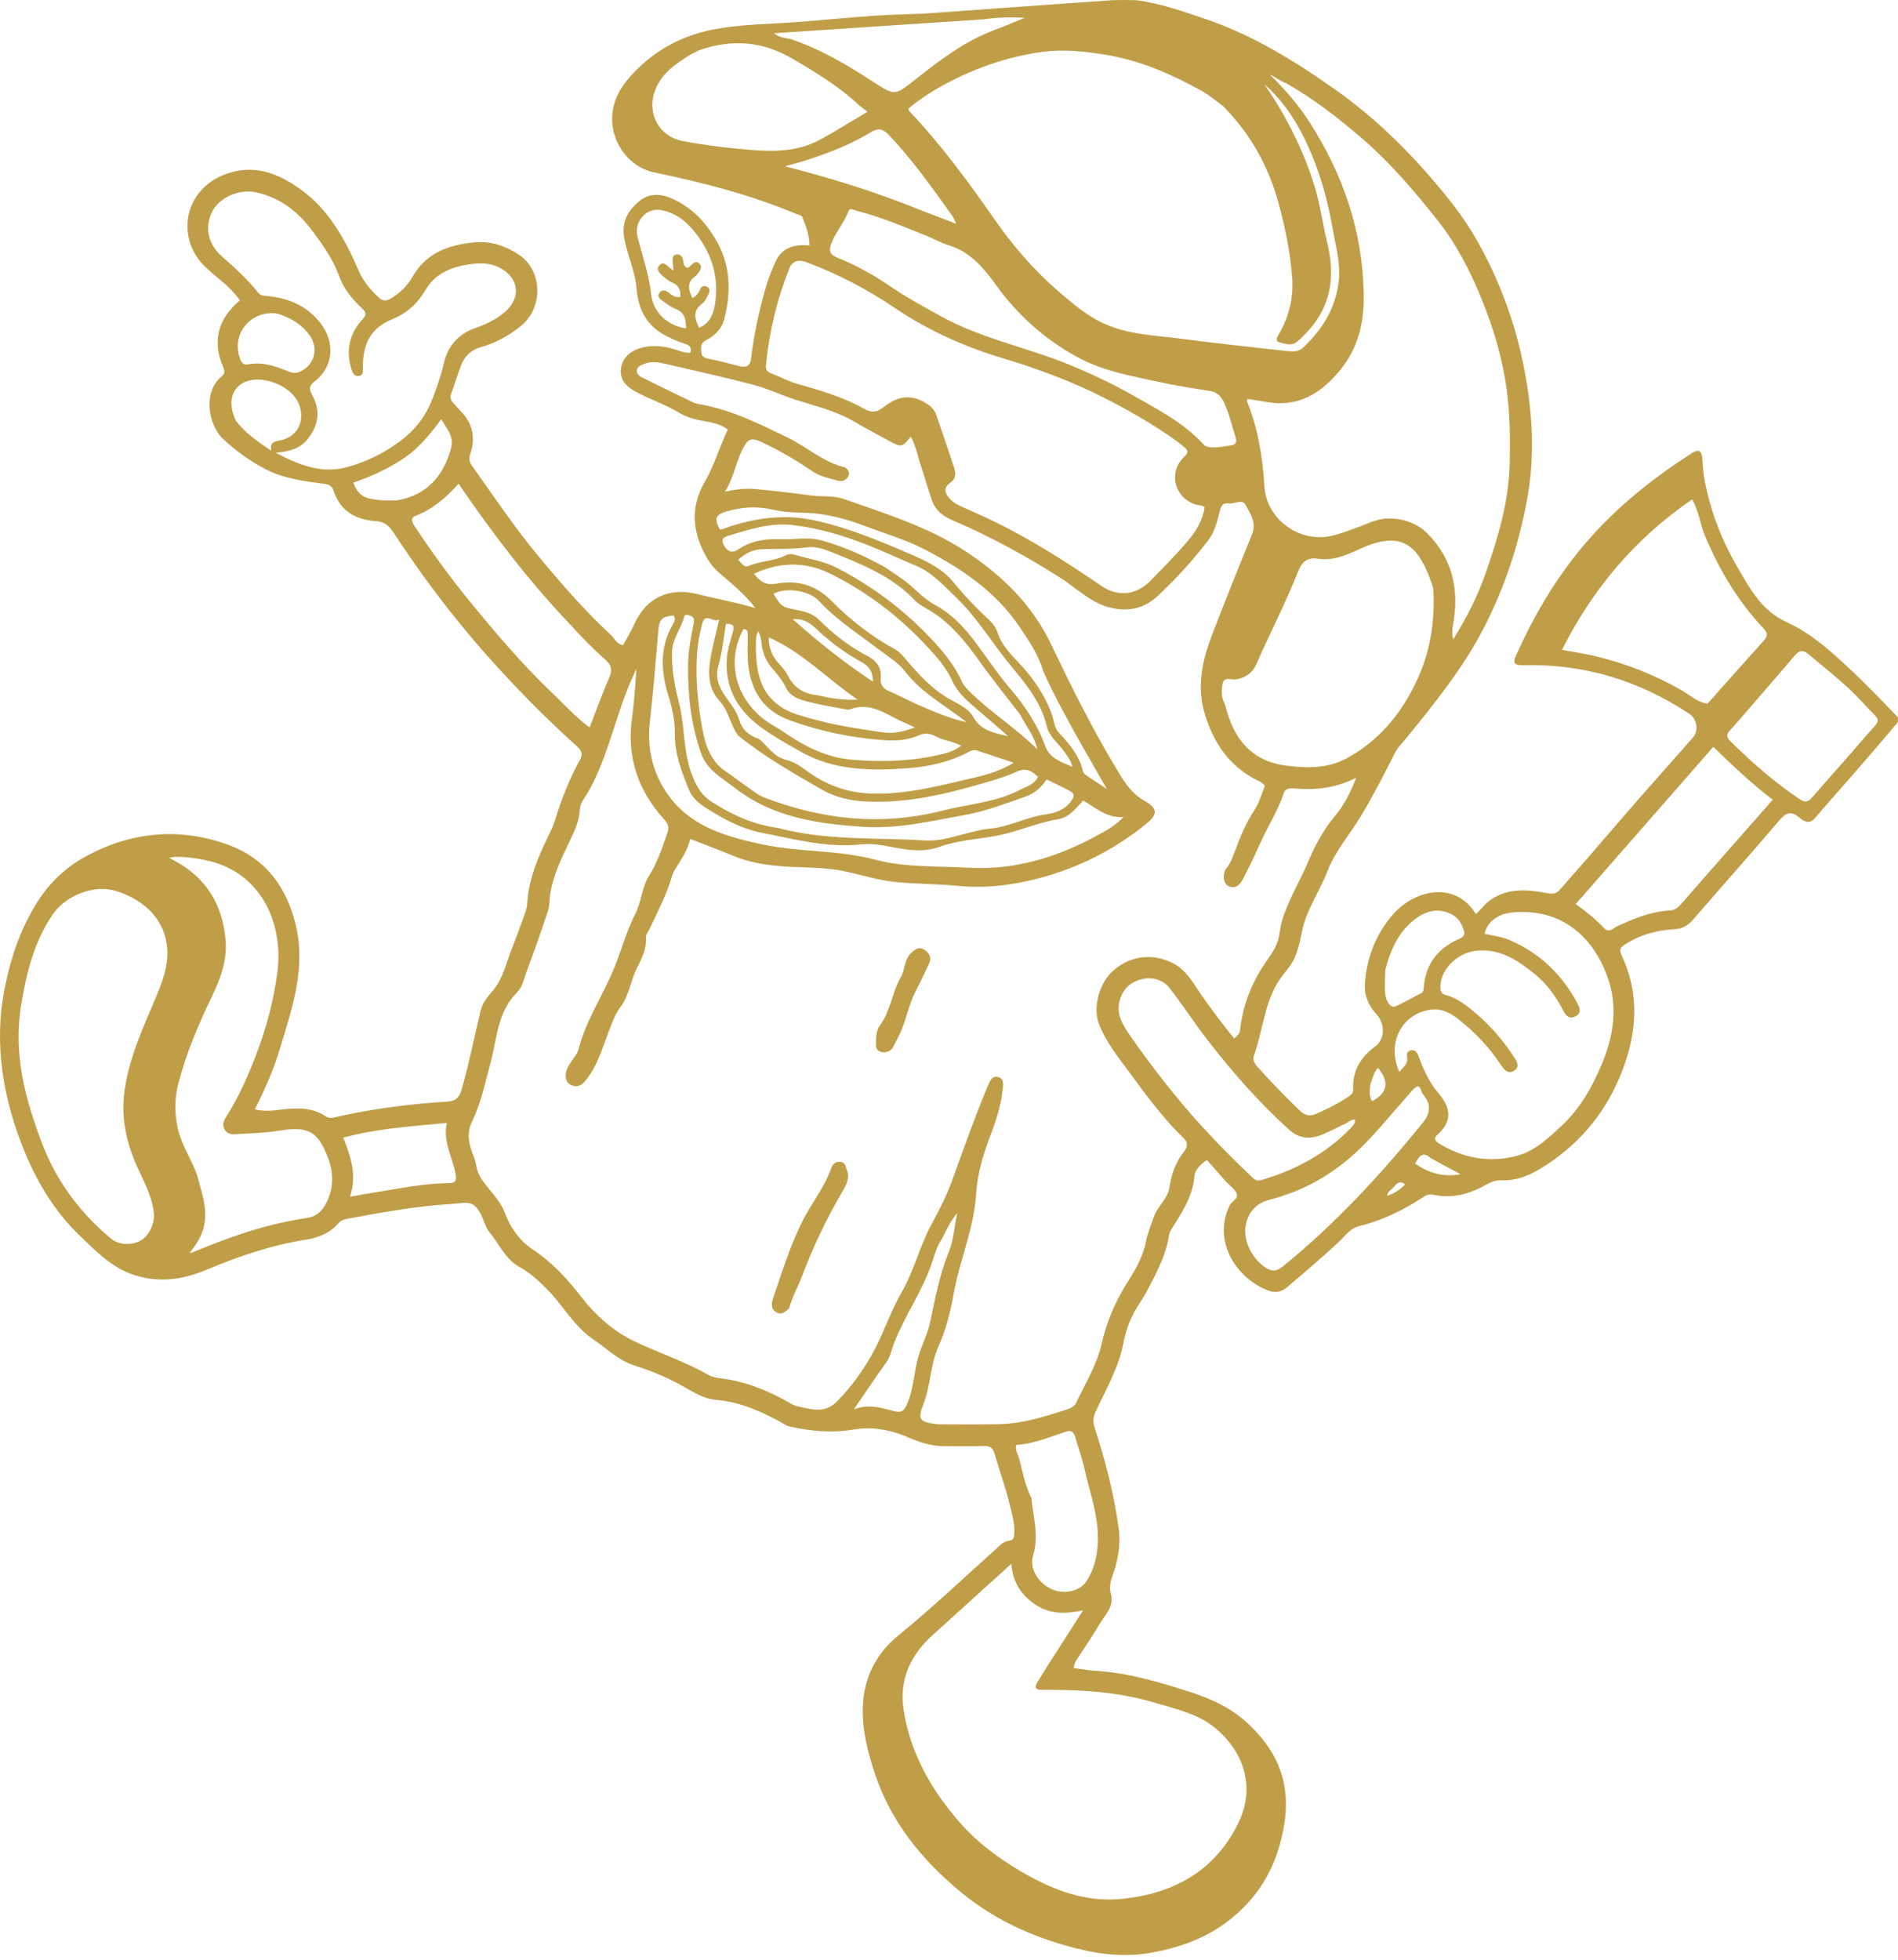 <svg width="217" height="224" viewBox="0 0 217 224" fill="none" xmlns="http://www.w3.org/2000/svg">
<g id="Layer_1">
<path id="Vector" d="M217 82.533C215.065 84.839 213.131 87.067 211.194 89.288C209.976 90.687 208.727 92.06 207.537 93.483C206.885 94.263 206.251 93.892 205.739 93.459C204.797 92.663 204.207 92.862 203.438 93.765C200.205 97.562 196.883 101.289 193.619 105.06C193.018 105.753 192.414 106.162 191.417 106.214C189.403 106.321 187.478 106.852 185.745 107.98C185.193 108.341 185.131 108.612 185.407 109.205C187.589 113.874 187.12 118.508 185.175 123.127C183.291 127.602 180.248 131.069 176.111 133.583C174.762 134.403 173.302 134.982 171.675 134.914C170.987 134.886 170.421 135.126 169.828 135.459C168.005 136.479 166.059 137.011 163.954 136.58C163.527 136.492 163.17 136.534 162.812 136.77C160.516 138.287 158.08 139.494 155.387 140.148C154.362 140.397 153.793 141.271 153.091 141.931C151.181 143.73 149.174 145.411 147.18 147.112C146.517 147.678 145.844 147.805 145.062 147.527C141.548 146.281 138.5 141.982 140.608 137.756C140.855 137.26 141.782 136.967 141.28 136.213C140.965 135.738 140.459 135.393 140.071 134.96C139.372 134.178 138.695 133.373 137.992 132.593C137.091 133.187 136.616 133.819 136.563 134.438C136.368 136.753 135.139 138.576 133.971 140.447C133.838 140.661 133.698 140.899 133.663 141.142C133.365 143.271 132.392 145.134 131.426 147.014C131.108 147.63 130.786 148.234 130.394 148.804C129.412 150.229 128.768 151.795 128.446 153.493C127.911 156.315 126.461 158.774 125.274 161.336C124.982 161.966 124.93 162.506 125.155 163.197C126.378 166.952 127.364 170.776 127.9 174.693C128.15 176.518 127.835 178.317 127.21 180.051C126.958 180.748 126.803 181.445 127.007 182.182C127.41 183.638 126.345 184.567 125.718 185.63C124.903 187.007 123.996 188.329 123.124 189.671C122.945 189.947 122.789 190.229 122.772 190.668C123.635 190.775 124.483 190.928 125.337 190.981C129.04 191.208 132.539 192.275 136.044 193.388C138.511 194.172 140.79 195.237 142.687 197.012C146.959 201.01 147.936 205.426 146.212 211.21C145.147 214.784 143.07 217.613 140.137 219.781C137.586 221.666 134.618 222.68 131.487 223.222C128.049 223.819 124.741 223.235 121.455 222.269C117.209 221.019 113.281 219.097 109.882 216.293C105.481 212.659 101.934 208.388 100.056 202.814C99.182 200.219 98.54 197.681 98.652 194.966C98.786 191.702 100.221 188.968 102.679 186.963C106.548 183.806 110.161 180.379 113.87 177.054C114.323 176.647 114.718 176.158 115.415 176.099C115.947 176.053 115.945 175.591 115.964 175.18C116.019 174.035 115.677 172.938 115.415 171.858C114.941 169.923 114.251 168.043 113.697 166.128C113.511 165.483 113.16 165.273 112.514 165.289C111.017 165.324 109.521 165.297 108.022 165.304C106.574 165.308 105.249 164.913 103.919 164.327C101.903 163.442 99.763 163.022 97.543 163.402C95.094 163.822 92.677 163.575 90.278 163.059C89.934 162.985 89.623 162.753 89.305 162.578C86.968 161.282 84.556 160.235 81.835 160.003C80.507 159.891 79.348 159.168 78.215 158.523C76.403 157.491 74.497 156.702 72.519 156.07C70.7 155.489 69.382 154.138 67.85 153.108C65.624 151.613 64.393 149.235 62.57 147.383C61.593 146.391 60.594 145.479 59.356 144.793C57.77 143.914 57.086 142.189 55.975 140.865C55.723 140.565 55.539 140.187 55.404 139.817C54.33 136.873 53.55 137.5 51.502 137.625C47.499 137.872 43.555 138.591 39.618 139.326C39.246 139.396 38.926 139.549 38.676 139.835C37.716 140.934 36.455 141.459 35.054 141.68C31.076 142.307 27.301 143.586 23.603 145.143C20.798 146.323 17.902 146.697 14.975 145.606C12.624 144.729 10.898 142.952 9.147 141.269C6.354 138.582 4.345 135.332 2.87 131.773C0.342 125.665 -0.762 119.335 0.568 112.783C1.299 109.178 2.517 105.681 4.599 102.601C5.953 100.598 7.771 98.978 9.92 97.826C15.113 95.044 20.577 94.561 26.089 96.559C30.224 98.058 32.655 101.18 33.76 105.508C35.057 110.591 33.398 115.203 31.996 119.894C31.288 122.259 30.289 124.513 29.137 126.804C30.142 127.04 31.045 126.97 31.926 126.857C33.803 126.614 35.639 126.511 37.313 127.637C37.607 127.834 37.929 127.788 38.262 127.711C42.495 126.734 46.795 126.194 51.12 125.914C52.341 125.836 52.573 125.239 52.847 124.279C53.675 121.383 54.249 118.427 54.952 115.502C55.182 114.549 55.811 113.876 56.368 113.209C57.544 111.804 57.86 110.07 58.508 108.466C59.038 107.15 59.511 105.812 59.991 104.476C60.125 104.102 60.252 103.707 60.272 103.316C60.432 100.257 61.713 97.558 63.017 94.877C63.372 94.145 63.551 93.385 63.806 92.632C64.483 90.643 65.291 88.706 66.297 86.859C66.627 86.249 66.562 85.858 66.019 85.366C60.938 80.767 56.225 75.818 51.933 70.471C49.471 67.406 47.185 64.214 45.03 60.931C44.53 60.17 44.004 59.628 42.986 59.565C40.654 59.418 38.871 58.408 38.122 56.037C37.953 55.505 37.535 55.361 37.026 55.296C34.713 54.994 32.401 54.703 30.285 53.593C28.526 52.67 26.953 51.525 25.5 50.167C23.809 48.587 23.156 44.774 25.349 43.021C25.686 42.75 25.717 42.42 25.552 42.044C24.223 39.027 24.884 36.468 27.432 34.332C26.85 33.512 26.197 32.847 25.474 32.242C24.803 31.68 24.126 31.125 23.491 30.526C19.963 27.195 20.969 21.207 26.49 19.679C29.452 18.859 31.974 19.954 34.279 21.581C37.567 23.9 39.441 27.319 40.994 30.909C41.535 32.157 42.337 33.134 43.323 34.019C43.774 34.426 44.145 34.43 44.679 34.12C45.722 33.514 46.566 32.681 47.133 31.68C48.688 28.932 51.219 28.01 54.126 27.71C56.015 27.516 57.678 28.038 59.286 29.083C62.038 30.873 62.191 35.195 59.483 37.322C58.111 38.4 56.652 39.209 54.974 39.677C53.898 39.974 53.121 40.693 52.722 41.738C52.308 42.822 51.984 43.941 51.578 45.03C51.346 45.655 51.756 45.97 52.087 46.35C52.68 47.03 53.355 47.623 53.723 48.502C54.205 49.654 54.159 50.77 53.767 51.896C53.59 52.404 53.657 52.812 53.953 53.225C56.42 56.664 58.756 60.197 61.466 63.458C64.112 66.643 66.814 69.778 69.861 72.591C70.275 72.974 70.464 73.612 71.231 73.752C71.664 72.948 72.157 72.15 72.541 71.299C73.895 68.293 76.55 67.085 79.769 67.913C81.87 68.453 84.017 68.807 86.365 69.502C85.36 68.202 84.365 67.321 83.355 66.444C82.534 65.729 81.609 65.041 81.046 64.142C79.23 61.246 78.769 58.166 80.573 55.081C81.681 53.186 82.253 51.085 83.213 49.092C82.439 48.512 81.543 48.318 80.66 48.163C79.606 47.979 78.57 47.736 77.661 47.185C76.002 46.182 74.14 45.607 72.46 44.645C71.461 44.075 70.856 43.255 70.99 42.179C71.139 40.995 71.958 40.171 73.141 39.808C74.519 39.384 75.882 39.532 77.231 39.963C77.777 40.138 78.316 40.35 78.932 40.324C79.111 39.683 78.8 39.438 78.279 39.281C77.407 39.016 76.585 38.649 75.788 38.186C73.757 37.005 72.959 35.158 72.773 32.95C72.606 30.974 71.73 29.177 71.371 27.245C71.022 25.376 71.807 24.025 73.141 22.954C74.305 22.02 75.665 22.145 76.966 22.755C79.002 23.708 80.483 25.177 81.681 27.125C83.532 30.133 83.64 33.212 82.807 36.476C82.514 37.626 81.701 38.374 80.743 38.874C80.062 39.231 80.143 39.668 80.172 40.214C80.207 40.842 80.625 40.927 81.131 41.032C82.273 41.266 83.403 41.55 84.532 41.845C85.342 42.057 85.769 41.828 85.872 40.953C86.188 38.286 86.762 35.665 87.487 33.084C87.8 31.971 88.215 30.873 88.703 29.826C89.356 28.434 90.684 27.859 92.552 28.058C92.537 26.913 92.165 25.872 91.746 24.847C91.619 24.536 91.269 24.549 91.006 24.44C85.778 22.245 80.314 20.859 74.782 19.703C71.605 19.038 69.509 15.716 70.078 12.529C70.431 10.559 71.583 9.158 72.9 7.864C75.319 5.487 78.22 4.012 81.585 3.365C84.648 2.775 87.741 2.764 90.828 2.543C94.169 2.305 97.504 1.933 100.847 1.747C102.92 1.631 105.001 1.616 107.076 1.461C111.681 1.118 116.286 0.788 120.892 0.46C122.927 0.315 124.965 0.189 127.083 0.022C128.047 -0.008 128.93 -0.008 129.988 0.027C132.815 0.42 135.33 1.33 137.83 2.176C143.243 4.008 148.083 7.002 152.721 10.284C156.568 13.005 159.999 16.212 163.108 19.751C165.242 22.18 167.293 24.689 168.881 27.507C171.449 32.063 173.246 36.918 174.247 42.07C175.22 47.074 175.526 52.054 174.591 57.114C173.66 62.157 172.095 66.962 169.777 71.522C167.339 76.318 163.965 80.472 160.582 84.614C160.243 85.032 159.839 85.377 159.579 85.889C158.317 88.344 157.077 90.82 155.655 93.183C154.367 95.323 152.682 97.212 151.762 99.591C150.846 101.956 149.299 104.063 148.826 106.612C148.653 107.545 148.429 108.446 148.081 109.336C147.643 110.455 146.74 111.233 146.131 112.219C144.534 114.814 144.363 117.881 143.357 120.672C143.18 121.166 143.443 121.588 143.778 121.958C145.347 123.678 146.946 125.366 148.637 126.97C149.266 127.567 149.818 127.611 150.587 127.265C151.755 126.739 152.901 126.185 153.968 125.482C154.327 125.246 154.735 125.014 154.711 124.485C154.618 122.367 155.567 120.83 157.254 119.588C158.378 118.76 158.336 116.958 157.394 115.951C156.465 114.956 155.948 113.754 156.054 112.379C156.284 109.395 157.307 106.719 159.32 104.461C161.892 101.578 166.465 100.743 168.745 104.483C169.341 103.945 169.788 103.276 170.461 102.826C172.529 101.44 174.766 101.683 177.009 102.107C177.599 102.218 177.987 102.107 178.357 101.678C179.404 100.472 180.471 99.282 181.516 98.076C183.442 95.853 185.348 93.61 187.285 91.397C189.368 89.017 191.489 86.667 193.571 84.284C194.232 83.526 194.015 82.168 193.172 81.609C187.429 77.796 181.128 75.864 174.21 76.032C173.114 76.058 172.919 75.813 173.357 74.843C175.255 70.661 177.524 66.7 180.419 63.117C184.093 58.566 188.551 54.909 193.465 51.778C194.184 51.321 194.556 51.496 194.62 52.336C194.683 53.206 194.734 54.071 194.898 54.935C195.575 58.472 196.863 61.808 198.671 64.879C200.086 67.288 201.374 69.793 204.28 71.114C207.218 72.449 209.641 74.718 212 76.941C213.716 78.559 215.328 80.29 216.985 81.969V82.542M96.665 53.438C97.017 53.759 97.248 54.115 96.904 54.574C96.603 54.974 96.17 55.066 95.725 54.926C94.824 54.644 93.863 54.517 93.056 53.975C91.128 52.679 89.143 51.483 87.027 50.51C86.346 50.196 85.732 49.977 85.231 50.766C84.163 52.447 83.993 54.5 82.875 56.198C84.106 55.929 85.263 55.79 86.422 55.903C88.521 56.109 90.618 56.343 92.706 56.629C93.97 56.802 95.289 56.614 96.503 57.044C101.231 58.715 106.04 60.177 110.305 62.96C114.505 65.701 117.973 69.056 120.164 73.625C121.323 76.043 122.489 78.458 123.727 80.837C124.901 83.093 126.113 85.331 127.423 87.508C128.33 89.015 129.176 90.595 130.834 91.522C132.348 92.368 132.405 93.059 131.068 94.147C127.462 97.085 123.392 99.156 118.894 100.356C115.848 101.169 112.764 101.56 109.593 101.261C107.238 101.04 104.863 101.044 102.508 100.828C100.405 100.635 98.385 99.953 96.319 99.543C93.709 99.024 91.021 99.236 88.377 98.924C86.801 98.738 85.303 98.43 83.841 97.824C82.24 97.16 80.614 96.556 78.905 95.892C78.585 97.348 77.746 98.41 77.069 99.56C76.98 99.713 76.907 99.886 76.859 100.056C76.252 102.231 75.185 104.21 74.232 106.238C74.094 106.531 73.829 106.837 73.851 107.121C73.952 108.431 73.386 109.543 72.828 110.634C72.083 112.088 71.943 113.789 70.928 115.126C70.282 115.977 69.956 116.985 69.574 117.968C68.84 119.859 68.306 121.842 66.978 123.464C66.533 124.008 66.071 124.334 65.394 124.059C64.627 123.746 64.592 123.077 64.759 122.399C64.835 122.091 65.026 121.807 65.192 121.527C65.508 120.996 65.999 120.515 66.141 119.944C66.983 116.606 68.952 113.769 70.229 110.621C71.058 108.575 71.636 106.424 72.631 104.463C73.347 103.051 73.386 101.42 74.215 100.091C75.172 98.557 75.724 96.873 76.309 95.188C76.53 94.547 76.388 94.158 75.932 93.656C72.931 90.355 71.623 86.494 72.26 82.033C72.387 81.134 72.471 80.231 72.552 79.329C72.628 78.461 72.674 77.593 72.755 76.423C72.578 76.843 72.525 76.976 72.464 77.105C70.407 81.475 69.636 86.343 67.219 90.58C66.871 91.19 66.332 91.73 66.292 92.525C66.229 93.859 65.659 95.039 65.094 96.226C64.161 98.187 63.188 100.144 62.89 102.334C62.807 102.944 62.833 103.589 62.642 104.161C61.869 106.474 61.054 108.772 60.206 111.058C59.904 111.872 59.742 112.814 59.119 113.428C56.839 115.68 56.83 118.757 56.067 121.549C55.447 123.82 54.978 126.137 53.938 128.269C53.456 129.255 53.526 130.236 53.817 131.231C54.01 131.891 54.343 132.525 54.444 133.196C54.578 134.07 54.992 134.735 55.52 135.41C56.324 136.438 57.266 137.404 57.724 138.641C58.361 140.364 59.435 141.839 60.885 142.797C63.096 144.259 64.824 146.133 66.404 148.172C68.126 150.395 70.186 152.219 72.707 153.399C75.47 154.691 78.379 155.664 81.046 157.179C81.442 157.404 81.942 157.5 82.406 157.552C84.944 157.839 87.27 158.737 89.505 159.92C90.083 160.226 90.651 160.635 91.271 160.764C92.767 161.074 94.29 161.597 95.653 160.226C97.445 158.42 98.906 156.346 100.054 154.142C101.139 152.063 101.873 149.794 103.067 147.746C104.497 145.289 105.126 142.484 106.478 139.986C107.374 138.329 108.244 136.632 108.881 134.868C110.172 131.29 111.445 127.707 112.904 124.194C113.138 123.63 113.397 122.889 114.159 123.116C114.847 123.322 114.692 124.072 114.63 124.636C114.418 126.524 113.791 128.326 113.127 130.077C112.347 132.129 111.734 134.315 111.611 136.377C111.372 140.405 109.718 144.036 109.024 147.921C108.673 149.891 108.171 151.945 107.31 153.856C106.366 155.948 106.414 158.335 105.58 160.484C104.898 162.237 105.111 162.528 107.039 162.779C107.146 162.792 107.258 162.803 107.365 162.803C109.666 162.803 111.966 162.834 114.264 162.786C116.953 162.729 119.49 161.907 122.018 161.089C122.382 160.971 122.846 160.74 122.991 160.431C124.053 158.202 125.383 156.048 125.94 153.64C126.509 151.167 127.427 148.922 128.775 146.782C129.717 145.289 130.659 143.737 131.005 141.968C131.202 140.954 131.601 140.038 131.927 139.079C132.346 137.854 133.498 137.056 133.698 135.736C133.923 134.243 134.405 132.846 135.358 131.637C135.729 131.17 135.875 130.634 135.387 130.162C133.097 127.95 131.2 125.407 129.333 122.856C127.968 120.992 126.47 119.199 125.624 116.982C124.892 115.065 125.784 112.272 127.219 110.993C129.2 109.226 131.621 108.982 133.807 109.948C135.599 110.739 136.384 112.326 137.385 113.771C138.559 115.465 139.812 117.098 141.112 118.707C141.716 118.126 141.729 118.128 141.767 117.796C142.049 115.19 142.919 112.779 144.315 110.58C144.878 109.694 145.553 108.888 145.964 107.904C146.306 107.089 146.302 106.205 146.543 105.364C147.229 102.964 148.561 100.861 149.518 98.589C150.32 96.688 151.288 94.864 152.644 93.249C153.657 92.042 154.393 90.626 155.048 88.899C152.653 90.125 150.322 90.322 147.93 90.123C147.437 90.081 146.959 90.099 146.766 90.676C146.061 92.788 144.827 94.65 143.947 96.672C143.392 97.945 142.777 99.175 142.146 100.404C141.797 101.081 141.309 101.683 140.432 101.278C139.85 101.009 139.718 99.875 140.235 99.223C140.682 98.659 140.921 98.03 141.155 97.383C141.764 95.704 142.444 94.075 143.438 92.565C143.984 91.736 144.242 90.72 144.608 89.841C144.367 89.406 143.988 89.323 143.671 89.161C140.562 87.567 138.785 84.979 137.77 81.694C136.771 78.459 137.459 75.442 138.618 72.454C140.088 68.656 141.591 64.87 143.138 61.104C143.686 59.766 142.969 58.743 142.417 57.729C141.999 56.961 141.147 57.656 140.494 57.543C139.88 57.436 139.624 57.785 139.468 58.389C139.17 59.543 138.899 60.763 138.169 61.716C136.399 64.029 134.44 66.195 132.302 68.171C130.83 69.533 129.062 69.931 127.035 69.476C124.75 68.965 123.183 67.29 121.337 66.114C117.358 63.585 113.261 61.32 108.925 59.484C107.827 59.018 106.96 58.347 106.559 57.215C106.123 55.986 105.788 54.721 105.363 53.488C104.96 52.318 104.765 51.066 104.138 49.901C103.178 51.138 103.025 51.157 101.662 50.401C100.361 49.678 99.031 49.006 97.754 48.243C95.629 46.976 93.247 46.427 90.931 45.684C89.336 45.172 87.809 44.427 86.195 44.001C82.851 43.12 79.473 42.379 76.105 41.594C75.286 41.404 74.453 41.266 73.63 41.607C73.255 41.762 72.826 41.904 72.808 42.376C72.793 42.781 73.135 43.012 73.465 43.174C75.354 44.105 77.245 45.035 79.144 45.944C79.466 46.099 79.832 46.187 80.187 46.25C83.717 46.871 86.867 48.482 90.048 50.008C92.237 51.057 94.055 52.825 96.656 53.431M139.852 12.139C139.057 11.562 138.309 10.9 137.457 10.426C133.941 8.476 130.295 6.871 126.266 6.235C123.95 5.868 121.602 5.612 119.317 5.912C115.404 6.425 111.67 7.695 108.167 9.56C106.629 10.377 105.17 11.313 103.86 12.417C103.91 12.572 103.912 12.658 103.956 12.703C107.573 16.5 110.665 20.715 113.653 25C115.726 27.973 118.05 30.712 120.773 33.09C122.627 34.708 124.463 36.315 126.86 37.252C129.5 38.284 132.28 38.35 134.979 38.71C138.978 39.244 143.002 39.655 147.018 40.114C147.697 40.19 148.427 40.26 148.997 39.725C151.183 37.676 152.673 35.272 153.052 32.227C153.311 30.15 152.721 28.178 152.377 26.202C151.698 22.298 150.572 18.488 148.692 14.966C147.621 12.959 146.271 11.125 144.529 9.61C145.697 11.261 146.722 12.992 147.64 14.787C148.716 16.892 149.617 19.058 150.309 21.327C150.947 23.419 151.22 25.579 151.733 27.684C152.701 31.658 152.204 35.149 149.235 38.17C147.952 39.475 147.805 39.622 146.032 39.043C145.864 38.638 146.133 38.347 146.306 38.037C147.38 36.116 147.89 34.056 147.743 31.859C147.551 28.991 146.97 26.2 146.232 23.419C145.095 19.137 143.055 15.405 139.85 12.135M108.044 185.616C107.398 186.204 106.732 186.771 106.112 187.385C103.879 189.599 102.834 192.308 103.305 195.401C104.072 200.427 106.528 204.689 109.85 208.447C111.786 210.637 114.133 212.373 116.659 213.866C120.327 216.032 124.139 217.519 128.529 217.021C134.364 216.358 138.932 213.761 141.563 208.408C143.487 204.497 142.389 200.527 139.144 197.688C137.107 195.906 134.539 195.379 132.085 194.64C127.865 193.368 123.497 193.123 119.113 193.154C118.363 193.158 118.247 192.872 118.587 192.308C119.224 191.252 119.893 190.214 120.557 189.173C121.615 187.514 122.68 185.859 123.828 184.069C121.779 184.504 120.011 184.512 118.368 183.404C116.779 182.333 115.798 180.897 115.623 178.75C112.996 181.124 110.573 183.315 108.042 185.614M147.086 9.529C146.403 9.302 145.857 8.819 145.191 8.524C146.847 10.172 148.394 11.906 149.652 13.855C153.549 19.895 155.815 26.436 155.92 33.7C155.968 36.972 155.239 39.878 153.129 42.413C150.94 45.045 148.32 46.602 144.746 45.942C144.041 45.81 143.329 45.712 142.619 45.598C142.597 45.74 142.558 45.821 142.579 45.876C143.817 48.976 144.365 52.2 144.556 55.529C144.779 59.451 148.718 62.208 152.522 61.18C154.027 60.774 155.484 60.166 156.943 59.606C158.943 58.837 161.601 59.388 163.126 60.905C166.127 63.889 166.866 67.496 166.108 71.524C166.018 71.999 165.991 72.462 166.156 73.074C167.738 70.534 169.004 67.994 169.904 65.384C171.296 61.353 172.525 57.239 172.608 52.876C172.656 50.395 172.641 47.913 172.374 45.469C171.944 41.535 170.855 37.724 169.344 34.056C168.051 30.922 166.528 27.92 164.401 25.236C161.686 21.806 158.862 18.494 155.517 15.648C152.905 13.425 150.224 11.304 147.086 9.534M105.222 45.738C105.987 46.112 106.732 46.536 107.032 47.389C107.74 49.409 108.415 51.442 109.094 53.472C109.322 54.15 109.276 54.764 108.616 55.208C107.803 55.757 108.06 56.384 108.55 56.959C108.905 57.372 109.379 57.659 109.887 57.884C111.116 58.43 112.349 58.97 113.561 59.558C117.892 61.659 121.932 64.243 125.9 66.954C127.868 68.298 129.958 68.022 131.623 66.3C133.038 64.833 134.484 63.39 135.801 61.838C136.75 60.721 137.527 59.453 137.718 57.967C137.538 57.864 137.479 57.803 137.416 57.798C134.594 57.565 133.202 54.181 135.485 52.121C135.873 51.772 135.81 51.428 135.411 51.12C135.067 50.854 134.74 50.559 134.383 50.307C131.829 48.495 129.121 46.943 126.33 45.518C122.585 43.607 118.668 42.153 114.652 40.949C110.264 39.633 106.127 37.775 102.326 35.213C99.143 33.064 95.769 31.291 92.165 29.958C91.326 29.647 90.598 29.807 90.254 30.666C88.83 34.222 87.945 37.915 87.573 41.729C87.529 42.175 87.658 42.477 88.127 42.654C89.113 43.028 90.05 43.557 91.058 43.845C93.722 44.606 96.389 45.362 98.81 46.731C99.686 47.227 100.271 47.111 101.012 46.543C102.201 45.629 103.505 44.995 105.222 45.74M3.736 127.641C4.441 129.775 5.171 131.887 6.273 133.871C7.94 136.873 10.098 139.441 12.74 141.61C13.641 142.349 15.148 142.358 16.151 141.752C17.085 141.188 17.709 139.761 17.593 138.661C17.389 136.694 16.423 135.019 15.639 133.264C14.447 130.601 13.847 127.821 14.212 124.88C14.699 120.998 16.357 117.496 17.838 113.95C18.592 112.147 19.26 110.413 19.118 108.402C18.907 105.383 16.793 102.935 13.266 101.84C10.849 101.09 7.576 102.253 6.023 104.531C3.887 107.663 2.999 111.275 2.412 114.934C1.726 119.199 2.344 123.39 3.736 127.641ZM170.638 106.918C171.318 107.049 171.988 107.189 172.634 107.469C176.083 108.955 178.6 111.415 180.359 114.698C180.673 115.284 180.817 115.826 180.114 116.176C179.439 116.512 179.036 116.125 178.734 115.533C177.912 113.933 176.885 112.475 175.474 111.34C173.554 109.795 171.567 108.431 168.886 108.658C166.736 108.842 164.749 110.685 164.686 112.698C164.67 113.172 164.708 113.583 165.258 113.721C166.653 114.073 167.722 114.978 168.778 115.865C170.544 117.347 172.005 119.114 173.25 121.053C173.55 121.521 173.662 122.045 173.099 122.391C172.566 122.718 172.124 122.485 171.802 121.991C171.743 121.899 171.661 121.822 171.602 121.73C170.294 119.73 168.667 118.023 166.798 116.543C165.934 115.859 164.97 115.299 163.829 115.391C160.367 115.671 158.439 119.16 159.997 122.537C160.372 121.999 160.948 121.698 160.884 120.97C160.854 120.605 160.777 120.194 161.25 120.065C161.816 119.912 162.039 120.331 162.192 120.753C162.734 122.229 163.386 123.687 164.392 124.865C165.869 126.596 166.121 128.122 164.313 129.729C163.919 130.079 164.039 130.391 164.493 130.673C167.267 132.402 170.272 132.938 173.41 132.118C175.498 131.572 177.071 130.044 178.609 128.608C180.69 126.664 182.044 124.229 183.146 121.612C184.524 118.344 184.984 114.965 183.784 111.657C182.11 107.047 178.552 103.84 173.051 104.284C171.293 104.426 170.049 105.3 169.738 106.745C169.985 106.787 170.233 106.831 170.638 106.918ZM163.877 67.362C163.809 67.118 163.755 66.868 163.669 66.628C162.155 62.308 160.28 60.645 155.788 62.612C154.165 63.325 152.513 64.16 150.66 63.86C149.352 63.651 148.793 64.365 148.396 65.364C146.963 68.978 145.167 72.425 143.607 75.982C143.184 76.946 142.376 77.459 141.331 77.654C140.79 77.755 139.961 77.263 139.777 78.179C139.652 78.802 139.631 79.481 139.869 80.118C139.946 80.319 140.064 80.511 140.115 80.717C141.028 84.42 143.044 87.001 147.075 87.517C149.417 87.817 151.783 87.841 153.904 86.708C157.521 84.778 160.059 81.764 161.833 78.115C163.452 74.784 164.088 71.245 163.873 67.36M35.09 50.292C34.222 51.293 33.037 51.63 31.516 51.752C34.272 53.193 36.822 54.181 39.71 53.385C41.873 52.788 43.855 51.822 45.669 50.486C47.328 49.267 48.577 47.732 49.335 45.846C49.902 44.433 50.404 42.977 50.75 41.498C51.239 39.408 52.516 38.114 54.468 37.447C55.66 37.04 56.744 36.489 57.7 35.681C59.682 34.004 59.316 31.621 56.974 30.526C55.914 30.03 54.847 30.056 53.767 30.2C51.675 30.478 49.786 31.208 48.66 33.134C47.755 34.681 46.473 35.838 44.874 36.476C42.339 37.486 41.489 39.379 41.493 41.887C41.493 42.313 41.603 42.879 41.04 42.973C40.449 43.071 40.269 42.51 40.14 42.059C39.533 39.965 39.982 38.092 41.447 36.496C41.897 36.006 41.925 35.742 41.417 35.27C40.293 34.222 39.296 33.033 38.777 31.571C38.093 29.651 36.925 28.025 35.74 26.427C34.101 24.217 32.018 22.556 29.22 21.972C27.386 21.59 25.169 22.527 24.312 24.093C23.377 25.8 23.723 27.861 25.296 29.238C26.806 30.556 28.278 31.903 29.533 33.468C29.803 33.805 30.145 33.796 30.511 33.831C32.962 34.061 35.061 34.92 36.643 36.938C38.334 39.095 38.15 41.924 35.981 43.592C35.331 44.092 35.315 44.466 35.672 45.113C36.649 46.888 36.487 48.591 35.092 50.29M37.585 132.566C36.376 129.261 35.265 128.678 31.792 129.257C30.221 129.519 28.607 129.526 27.014 129.642C26.486 129.681 25.995 129.642 25.684 129.108C25.347 128.535 25.592 128.076 25.899 127.595C27.244 125.473 28.265 123.182 29.172 120.856C30.401 117.702 31.284 114.429 31.718 111.071C32.368 106.013 30.267 100.402 24.65 98.616C23.101 98.124 20.314 97.743 19.346 98.047C19.536 98.152 19.69 98.242 19.847 98.325C23.535 100.259 25.436 103.335 25.791 107.447C26 109.876 25.154 111.981 24.126 114.117C22.614 117.258 21.269 120.471 20.384 123.871C19.939 125.578 19.961 127.233 20.312 128.907C20.755 131.019 22.128 132.778 22.68 134.842C23.191 136.748 23.855 138.661 23.171 140.696C22.869 141.599 22.349 142.353 21.664 143.243C21.994 143.136 22.128 143.103 22.253 143.051C26.392 141.319 30.616 139.865 35.079 139.221C36.124 139.07 36.796 138.469 37.256 137.596C38.08 136.038 38.209 134.411 37.587 132.571M195.229 80.426C197.38 78.01 199.525 75.59 201.686 73.186C202.154 72.665 202.071 72.296 201.6 71.798C198.719 68.753 196.618 65.213 194.981 61.37C194.403 60.011 194.261 58.5 193.47 57.079C186.943 61.543 182.099 67.29 178.58 74.281C179.983 74.541 181.209 74.714 182.406 75C185.856 75.824 189.119 77.114 192.214 78.872C193.174 79.416 193.982 80.247 195.227 80.426M121.485 41.377C124.22 42.47 126.89 43.692 129.456 45.148C132.335 46.781 135.295 48.285 137.575 50.77C137.812 51.029 138.114 51.107 138.461 51.129C139.234 51.177 139.983 51.017 140.739 50.906C141.37 50.814 141.418 50.451 141.261 49.968C140.844 48.696 140.564 47.382 140.01 46.151C139.679 45.415 139.273 44.846 138.401 44.704C136.462 44.39 134.515 44.103 132.598 43.681C129.406 42.977 126.172 42.442 123.227 40.846C119.441 38.793 116.343 36 113.846 32.541C112.417 30.563 110.906 28.779 108.454 28.027C107.556 27.752 106.721 27.273 105.845 26.921C103.246 25.878 100.668 24.779 97.942 24.097C97.618 24.016 97.153 23.682 96.983 24.173C96.498 25.559 95.431 26.635 94.987 28.036C94.754 28.766 94.956 29.136 95.699 29.435C97.762 30.266 99.725 31.32 101.557 32.579C103.544 33.945 105.65 35.095 107.759 36.245C112.041 38.579 116.821 39.587 121.488 41.379M79.865 5.767C79.416 6.01 78.951 6.226 78.522 6.5C76.94 7.503 75.49 8.6 74.835 10.496C73.958 13.034 75.422 15.622 78.016 16.114C80.739 16.63 83.482 16.957 86.24 17.163C88.846 17.355 91.433 17.244 93.79 15.95C95.537 14.992 97.226 13.934 99.189 12.773C98.753 12.437 98.42 12.218 98.133 11.949C95.88 9.849 93.271 8.275 90.627 6.723C87.224 4.725 83.717 4.41 79.865 5.767ZM65.063 71.242C60.399 66.341 56.313 60.977 52.435 55.298C50.978 56.904 49.458 58.223 47.497 58.962C46.866 59.2 47.131 59.72 47.411 60.146C49.385 63.156 51.515 66.057 53.791 68.84C56.738 72.443 59.757 75.99 63.133 79.204C64.518 80.52 65.795 81.965 67.412 83.147C68.172 81.195 68.851 79.298 69.655 77.455C70.023 76.611 69.929 76.045 69.254 75.446C67.811 74.167 66.463 72.788 65.061 71.242M184.693 105.969C186.676 105.034 188.689 104.196 190.92 104.067C191.472 104.035 191.842 103.751 192.197 103.342C194.294 100.926 196.416 98.53 198.529 96.128C199.891 94.58 201.254 93.032 202.682 91.413C200.242 89.55 198.097 87.504 195.882 85.368C190.602 91.4 185.423 97.317 180.156 103.333C181.396 104.225 182.46 105.088 183.398 106.096C183.762 106.487 184.182 106.402 184.693 105.969ZM153.716 128.49C152.927 128.866 152.147 129.261 151.35 129.615C149.983 130.221 148.655 130.241 147.474 129.193C144.01 126.116 140.985 122.633 138.145 118.991C136.609 117.022 135.26 114.91 133.722 112.94C132.701 111.633 130.856 111.491 129.364 112.414C128.166 113.157 127.561 114.989 128.084 116.368C128.396 117.188 128.88 117.911 129.384 118.628C131.366 121.455 133.457 124.187 135.709 126.815C138.031 129.526 140.531 132.044 143.097 134.51C143.384 134.785 143.668 135.041 144.153 134.899C148.07 133.76 151.564 131.902 154.423 128.951C154.682 128.684 154.962 128.404 154.908 127.963C154.43 127.947 154.193 128.288 153.718 128.487M198.739 82.419C198.423 82.774 198.119 83.136 197.792 83.478C197.4 83.888 197.35 84.24 197.797 84.682C200.259 87.106 202.834 89.395 205.719 91.321C206.302 91.71 206.679 91.745 207.185 91.15C209.117 88.886 211.142 86.702 213.067 84.431C215.254 81.851 215.256 82.833 212.91 80.247C211.076 78.227 208.887 76.574 206.81 74.808C206.219 74.305 205.778 74.259 205.25 74.876C203.125 77.359 200.978 79.823 198.741 82.417M86.751 95.118C84.558 94.613 82.619 93.559 80.746 92.364C79.933 91.846 79.17 91.24 78.802 90.344C77.952 88.269 77.124 86.179 77.157 83.871C77.179 82.369 76.848 80.927 76.408 79.488C75.591 76.81 75.395 74.139 76.822 71.559C77.021 71.199 77.321 70.812 77.021 70.353C75.656 70.471 75.376 70.796 75.271 72.038C74.977 75.514 74.688 78.99 74.302 82.457C73.952 85.605 74.629 88.472 76.493 91.004C79.105 94.55 83.142 95.656 87.102 96.506C91.35 97.42 95.795 97.129 100.054 98.261C103.531 99.186 107.153 98.97 110.706 99.182C115.973 99.497 120.872 97.99 125.466 95.483C126.435 94.954 127.438 94.432 128.459 93.387C126.422 93.522 125.236 92.263 123.83 91.504C122.98 92.434 122.226 93.433 121.014 93.629C118.558 94.031 116.293 95.098 113.855 95.544C111.708 95.938 109.497 96.049 107.431 96.79C105.803 97.374 104.18 97.228 102.578 96.932C101.211 96.679 99.831 96.364 98.472 96.513C94.502 96.948 90.738 95.894 86.744 95.118M84.4 84.076C83.489 82.881 83.329 81.267 82.301 80.161C81.044 78.808 80.943 77.204 81.18 75.562C81.399 74.045 81.832 72.561 82.229 70.807C81.521 71.243 80.627 69.929 80.277 71.29C79.972 72.478 79.749 73.697 79.677 74.939C79.514 77.75 79.797 80.529 80.294 83.283C80.634 85.161 81.263 87.006 82.919 88.138C84.001 88.877 85.033 89.675 86.109 90.42C86.497 90.689 86.893 90.971 87.327 91.137C93.983 93.697 100.762 94.44 107.764 92.652C110.752 91.889 113.894 91.725 116.692 90.243C117.415 89.861 118.269 89.681 118.67 88.787C117.945 88.112 117.281 87.71 116.232 88.208C115.123 88.733 113.918 89.076 112.735 89.426C108.292 90.739 103.822 91.826 99.116 91.62C97.239 91.54 95.482 91.139 93.902 90.224C90.681 88.359 87.43 86.527 84.4 84.072M88.924 94.628C94.441 96.11 100.135 95.713 105.746 96.069C108.213 96.224 110.687 94.95 113.235 94.707C115.419 94.499 117.369 93.376 119.551 93.089C120.605 92.952 121.689 92.58 122.41 91.638C122.73 91.22 122.96 90.772 122.377 90.444C121.501 89.955 120.581 89.544 119.652 89.087C119.023 90.088 118.19 90.733 117.167 91.083C114.939 91.843 112.774 92.711 110.404 93.135C106.53 93.828 102.718 94.766 98.735 94.508C93.486 94.171 88.374 93.437 84.039 90.079C82.547 88.925 80.805 87.996 80.143 86.083C79.015 82.822 78.625 79.433 78.666 76.001C78.686 74.401 78.986 72.821 79.315 71.251C79.398 70.856 79.361 70.528 78.914 70.37C78.664 70.283 78.309 70.174 78.237 70.456C77.891 71.824 76.901 72.956 76.839 74.432C76.754 76.48 77.133 78.419 77.646 80.413C78.305 82.981 78.093 85.718 79.017 88.296C79.506 89.659 80.095 90.825 81.307 91.607C83.587 93.081 86.006 94.228 88.922 94.628M162.617 124.972C162.458 124.701 162.493 124.316 162.122 124.148C161.632 124.351 161.349 124.784 161.014 125.16C159.2 127.184 157.51 129.311 155.556 131.224C152.596 134.118 149.163 136.101 145.169 137.129C143.806 137.478 142.943 138.287 142.523 139.612C141.966 141.363 142.915 143.658 144.595 144.823C145.364 145.357 145.907 145.374 146.683 144.745C152.612 139.929 157.758 134.37 162.565 128.465C163.56 127.244 163.711 126.271 162.615 124.974M117.919 171.222C118.122 173.399 118.808 175.519 118.118 177.782C117.634 179.364 118.786 181.045 120.37 181.701C121.702 182.252 123.492 181.87 124.215 180.742C125.306 179.036 125.607 177.098 125.506 175.115C125.381 172.673 124.548 170.362 124.016 167.997C123.731 166.729 123.291 165.494 122.929 164.242C122.789 163.756 122.517 163.439 121.983 163.608C120.061 164.22 118.206 165.05 116.194 165.155C116.037 165.833 116.405 166.264 116.527 166.738C116.907 168.196 117.165 169.696 117.919 171.222ZM112.564 2.202C104.62 2.729 96.678 3.258 88.477 3.802C89.246 4.401 89.912 4.303 90.491 4.499C93.904 5.654 96.952 7.481 99.949 9.427C102.311 10.959 102.326 10.915 104.605 9.123C107.44 6.895 110.288 4.692 113.728 3.422C114.799 3.026 115.848 2.567 117.158 2.036C115.509 1.959 114.137 1.959 112.564 2.202ZM119.299 76.769C118.732 74.86 117.645 73.24 116.538 71.61C113.813 67.592 109.942 64.999 105.737 62.811C103.568 61.683 101.213 61.003 98.937 60.14C96.779 59.32 94.579 58.725 92.257 58.623C90.984 58.568 89.678 58.577 88.456 58.279C86.613 57.829 84.845 57.941 83.072 58.454C81.78 58.828 81.626 59.296 82.325 60.555C82.448 60.52 82.586 60.487 82.715 60.441C86.14 59.191 89.654 58.708 93.24 59.501C97.055 60.345 100.646 61.854 104.221 63.401C106.011 64.175 107.764 65.021 109.006 66.545C110.251 68.073 111.596 69.483 113.037 70.818C113.454 71.205 113.857 71.71 114.025 72.239C114.464 73.619 115.401 74.631 116.354 75.623C118.066 77.405 119.437 79.381 120.281 81.718C120.526 82.398 120.526 83.191 121.05 83.742C122.29 85.045 123.424 86.4 123.836 88.215C123.871 88.368 124.047 88.516 124.191 88.615C124.965 89.146 125.747 89.659 126.551 90.195C125.62 88.567 124.713 86.995 123.819 85.416C122.246 82.634 120.686 79.842 119.299 76.773M101.237 64.862C101.866 65.294 102.495 65.731 103.128 66.16C104.429 67.039 105.406 68.335 106.8 69.078C108.612 70.044 110.01 71.452 111.234 73.044C112.676 74.917 113.96 76.917 115.493 78.708C117.191 80.69 118.613 82.82 119.494 85.255C120.042 86.765 121.291 87.032 122.614 87.657C122.419 86.883 122.062 86.479 121.759 86.029C121.074 85.01 119.98 84.26 119.676 82.992C119.034 80.332 117.404 78.303 115.688 76.244C113.517 73.643 111.813 70.689 109.322 68.298C107.871 66.905 106.572 65.43 104.67 64.636C102.826 63.867 101.014 63.019 99.156 62.282C96.413 61.193 93.571 60.363 90.646 60.017C88.079 59.716 85.605 60.527 83.162 61.272C82.525 61.467 82.481 61.843 82.775 62.354C83.165 63.034 83.675 63.292 84.391 62.807C85.842 61.823 87.463 61.561 89.176 61.633C90.743 61.698 92.362 61.342 93.865 61.751C96.393 62.437 98.794 63.517 101.235 64.862M86.81 84.479C87.794 85.316 88.49 86.525 89.869 86.846C90.82 87.069 91.569 87.631 92.342 88.186C94.454 89.701 96.761 90.578 99.423 90.696C103.538 90.879 107.426 89.793 111.355 88.892C112.862 88.547 114.363 88.116 115.905 87.185C114.385 86.678 113.059 86.23 111.729 85.793C111.442 85.698 111.153 85.74 110.884 85.884C108.662 87.063 106.261 87.635 103.783 87.812C99.612 88.11 95.455 88.099 91.654 85.974C90.037 85.071 88.403 84.159 86.915 83.064C84.343 81.167 82.869 78.612 83.094 75.328C83.167 74.257 83.519 73.199 83.811 72.154C83.999 71.481 83.756 71.282 83 71.31C82.728 72.88 82.59 74.504 82.144 76.038C81.692 77.582 82.299 78.727 83.114 79.851C83.675 80.623 84.251 81.396 84.523 82.295C84.867 83.438 85.603 84.061 86.817 84.477M116.63 81.67C115.016 79.565 113.344 77.499 111.806 75.339C110.292 73.214 108.66 71.243 106.416 69.843C105.801 69.459 105.117 69.168 104.607 68.628C101.916 65.786 98.363 64.427 94.851 63.021C94.053 62.702 93.17 62.437 92.287 62.562C90.581 62.8 88.865 62.706 87.156 62.774C86.12 62.815 85.204 63.218 84.385 64.009C84.821 64.324 84.987 64.949 85.664 64.66C87.007 64.088 88.532 64.158 89.847 63.462C90.112 63.323 90.519 63.296 90.808 63.388C92.403 63.893 94.099 64.094 95.602 64.866C99.916 67.08 103.713 69.97 106.971 73.564C108.171 74.889 109.249 76.288 109.985 77.927C110.183 78.367 110.507 78.699 110.849 79.038C113.263 81.425 116.173 83.239 118.576 85.631C118.313 84.206 117.369 83.071 116.628 81.668M44.175 136.075C46.539 135.675 48.903 135.253 51.311 135.236C52.041 135.231 52.22 134.997 52.093 134.237C51.769 132.278 50.581 130.481 51.094 128.352C47.061 128.747 43.121 128.981 39.239 130.039C40.118 132.212 40.836 134.341 40.015 136.783C41.498 136.525 42.742 136.309 44.175 136.075ZM94.719 65.474C91.886 64.147 89.076 64.256 86.203 65.579C86.896 66.405 87.426 66.943 88.738 66.711C91.085 66.296 93.21 66.785 95.087 68.702C97.182 70.838 99.596 72.709 102.258 74.174C102.76 74.449 103.113 74.823 103.468 75.245C105.038 77.108 106.657 78.904 108.868 80.078C109.755 80.55 110.776 81.051 111.263 81.932C112.165 83.558 113.714 83.777 115.246 84.149C114.26 83.231 113.215 82.393 112.214 81.508C110.969 80.406 109.613 79.433 108.875 77.829C108.41 76.819 107.744 75.864 107.01 75.022C103.579 71.089 99.594 67.841 94.719 65.474ZM105.343 24.055C106.622 24.543 107.902 25.03 109.322 25.573C109.135 25.188 109.046 24.912 108.883 24.685C106.596 21.5 104.346 18.291 101.632 15.434C100.948 14.717 100.409 14.601 99.576 15.11C97.333 16.487 94.881 17.421 92.392 18.249C91.523 18.54 90.631 18.759 89.748 19.01C95.039 20.352 100.181 21.957 105.343 24.053M77.777 33.932C77.841 33.171 77.626 32.605 76.839 32.286C76.414 32.113 76.04 31.781 75.691 31.466C75.371 31.177 74.99 30.797 75.371 30.347C75.775 29.868 76.143 30.22 76.476 30.53C76.6 30.646 76.749 30.74 76.995 30.926C76.962 30.5 76.945 30.215 76.918 29.933C76.881 29.555 76.846 29.162 77.354 29.092C77.805 29.031 78.003 29.319 78.095 29.721C78.171 30.056 78.112 30.474 78.614 30.627C78.743 30.528 78.897 30.436 79.022 30.312C79.295 30.038 79.591 29.776 79.953 30.119C80.275 30.425 80.148 30.788 79.913 31.103C79.784 31.278 79.65 31.464 79.477 31.59C78.483 32.316 78.724 33.151 79.166 34.065C79.655 33.814 79.876 33.453 80.056 33.044C80.194 32.732 80.472 32.616 80.781 32.747C81.158 32.907 81.191 33.21 81.028 33.565C80.829 33.997 80.63 34.445 80.244 34.734C79.19 35.528 79.422 36.43 79.933 37.469C81.133 36.955 81.548 35.945 81.729 34.867C82.227 31.923 81.502 29.271 79.707 26.869C78.645 25.446 77.4 24.368 75.606 24.018C73.899 23.686 72.457 25.345 72.883 27.033C73.439 29.234 74.208 31.381 74.449 33.665C74.662 35.691 76.344 37.265 78.45 37.534C78.421 36.551 78.307 35.691 77.186 35.287C76.651 35.095 76.193 34.681 75.711 34.354C75.393 34.139 75.098 33.866 75.4 33.464C75.661 33.116 76.005 33.138 76.364 33.383C76.774 33.663 77.131 34.069 77.779 33.934M88.675 83.078C89.012 83.294 89.356 83.499 89.687 83.727C92.022 85.331 94.531 86.59 97.383 86.835C101.027 87.15 104.664 87.01 108.235 86.066C108.84 85.906 109.33 85.633 109.889 85.25C108.918 84.697 107.88 84.656 107.034 84.19C106.351 83.812 105.711 83.762 105.067 84.046C103.787 84.612 102.444 84.695 101.101 84.603C97.383 84.352 93.746 83.585 90.256 82.317C87.123 81.178 85.682 78.677 85.5 75.422C85.45 74.515 85.496 73.603 85.485 72.694C85.48 72.346 85.561 71.922 85 71.907C82.7 76.165 84.547 80.856 88.677 83.078M107.724 141.56C107.139 142.373 106.883 143.335 106.576 144.257C105.494 147.519 103.465 150.33 102.223 153.515C101.936 154.249 101.82 155.041 101.329 155.721C100.096 157.432 98.93 159.194 97.627 161.096C99.294 160.434 100.779 160.919 102.236 161.293C103.091 161.511 103.351 161.258 103.684 160.528C104.464 158.818 104.473 156.949 104.964 155.183C105.343 153.814 106.035 152.568 106.333 151.169C106.914 148.443 107.422 145.678 108.476 143.099C109.054 141.68 109.092 140.244 109.444 138.665C108.649 139.575 108.246 140.508 107.72 141.56M158.385 110.855C158.374 111.764 158.293 112.68 158.369 113.581C158.435 114.324 158.926 115.323 159.622 115.002C160.619 114.541 161.603 113.97 162.596 113.452C162.727 113.384 162.764 113.067 162.78 112.86C162.983 110.156 164.427 108.356 166.868 107.301C167.317 107.106 167.525 106.813 167.372 106.367C167.133 105.683 166.859 105.032 166.16 104.621C164.666 103.744 163.255 104.011 161.958 104.933C159.988 106.334 159.038 108.409 158.382 110.853M103.52 76.808C102.712 75.717 101.564 75.066 100.508 74.259C98.181 72.48 95.668 70.895 93.654 68.711C92.522 67.483 89.875 67.093 88.429 67.869C89.382 69.411 89.389 69.384 91.168 69.73C92.057 69.902 92.934 70.149 93.622 70.829C95.284 72.471 97.105 73.912 99.191 74.991C100.225 75.527 100.808 76.332 100.696 77.527C100.624 78.305 100.992 78.723 101.68 79.016C102.714 79.457 103.704 79.997 104.732 80.452C106.596 81.278 108.465 82.098 110.496 82.549C108.185 80.682 105.483 79.307 103.518 76.806M45.441 57.191C48.778 56.577 50.643 54.491 51.554 51.313C51.97 49.859 51.081 49.065 50.45 47.911C49.098 49.732 47.821 51.308 46.04 52.469C44.272 53.621 42.394 54.491 40.4 55.164C40.779 56.251 41.353 56.826 42.438 57.029C43.384 57.204 44.307 57.237 45.444 57.191M26.939 48.032C27.976 49.472 29.413 50.436 31.001 51.514C30.859 50.602 31.299 50.471 31.924 50.357C33.707 50.034 34.645 48.678 34.393 46.971C34.086 44.901 31.935 43.688 30.088 43.434C27.27 43.047 25.585 45.113 26.939 48.029M31.775 35.855C28.848 35.379 26.525 37.941 27.36 40.739C27.507 41.231 27.708 41.788 28.374 41.653C30.042 41.314 31.534 41.869 33.021 42.472C33.532 42.68 33.99 42.66 34.48 42.396C35.968 41.592 36.424 39.816 35.434 38.38C34.579 37.141 33.354 36.376 31.777 35.858M86.422 74.209C86.475 77.009 87.018 79.576 89.75 81.077C90.681 81.589 91.709 81.845 92.723 82.135C95.422 82.909 98.198 83.311 100.966 83.714C102.116 83.88 103.266 83.641 104.594 83.152C103.993 82.872 103.669 82.712 103.338 82.57C101.369 81.731 99.581 80.148 97.173 81.084C96.989 81.156 96.737 81.088 96.522 81.047C95.131 80.778 93.725 80.557 92.355 80.203C91.376 79.949 90.34 79.63 89.86 78.605C89.435 77.693 88.784 76.97 88.147 76.224C87.665 75.66 87.406 75.005 87.198 74.292C87.007 73.645 87.141 72.908 86.679 72.165C86.324 72.858 86.466 73.446 86.42 74.209M93.405 79.457C94.925 79.799 96.454 80.067 98.047 79.965C94.629 77.656 91.805 74.572 87.884 72.853C87.901 74.032 88.236 74.856 88.821 75.586C89.229 76.095 89.742 76.552 90.024 77.123C90.699 78.48 91.707 79.278 93.403 79.46M94.382 72.823C93.3 71.999 92.535 70.626 90.629 70.775C93.593 73.4 96.514 75.741 99.8 77.914C99.789 76.659 99.278 76.098 98.433 75.634C97.035 74.867 95.714 73.964 94.382 72.823ZM163.562 132.368C162.589 131.506 162.223 132.254 161.783 133.004C163.334 134.042 164.918 134.595 166.991 134.217C165.733 133.546 164.712 133.001 163.562 132.368ZM156.663 123.984C156.608 124.622 156.49 125.27 156.875 125.866C158.663 124.929 158.875 123.637 157.546 122.067C157.042 122.544 156.967 123.223 156.663 123.984ZM159.303 135.73C159.062 136.018 158.65 136.173 158.573 136.687C159.423 136.438 160.052 135.974 160.657 135.389C160.043 134.908 159.717 135.244 159.3 135.73H159.303Z" fill="#C09E48"/>
<path id="Vector_2" d="M90.225 149.545C89.752 149.963 89.332 150.365 88.729 149.98C88.041 149.541 88.232 148.839 88.416 148.303C89.4 145.429 90.298 142.528 91.645 139.776C92.675 137.671 94.195 135.841 95.002 133.62C95.164 133.174 95.407 132.756 96.012 132.789C96.662 132.824 96.684 133.38 96.84 133.79C97.173 134.671 96.746 135.445 96.332 136.158C94.517 139.264 92.962 142.504 91.7 145.859C91.244 147.073 90.58 148.205 90.228 149.543L90.225 149.545Z" fill="#C09E48"/>
<path id="Vector_3" d="M102.01 119.861C101.537 120.333 101.018 120.379 100.54 120.152C100.012 119.901 100.163 119.339 100.161 118.884C100.161 118.296 100.262 117.671 100.595 117.218C101.824 115.544 101.988 113.428 103.007 111.657C103.489 110.82 103.36 109.683 104.177 108.922C104.648 108.483 105.071 108.155 105.693 108.56C106.28 108.942 106.532 109.471 106.217 110.147C105.728 111.194 105.237 112.239 104.703 113.264C103.827 114.943 103.588 116.86 102.7 118.534C102.479 118.952 102.275 119.376 102.008 119.863L102.01 119.861Z" fill="#C09E48"/>
</g>
</svg>
